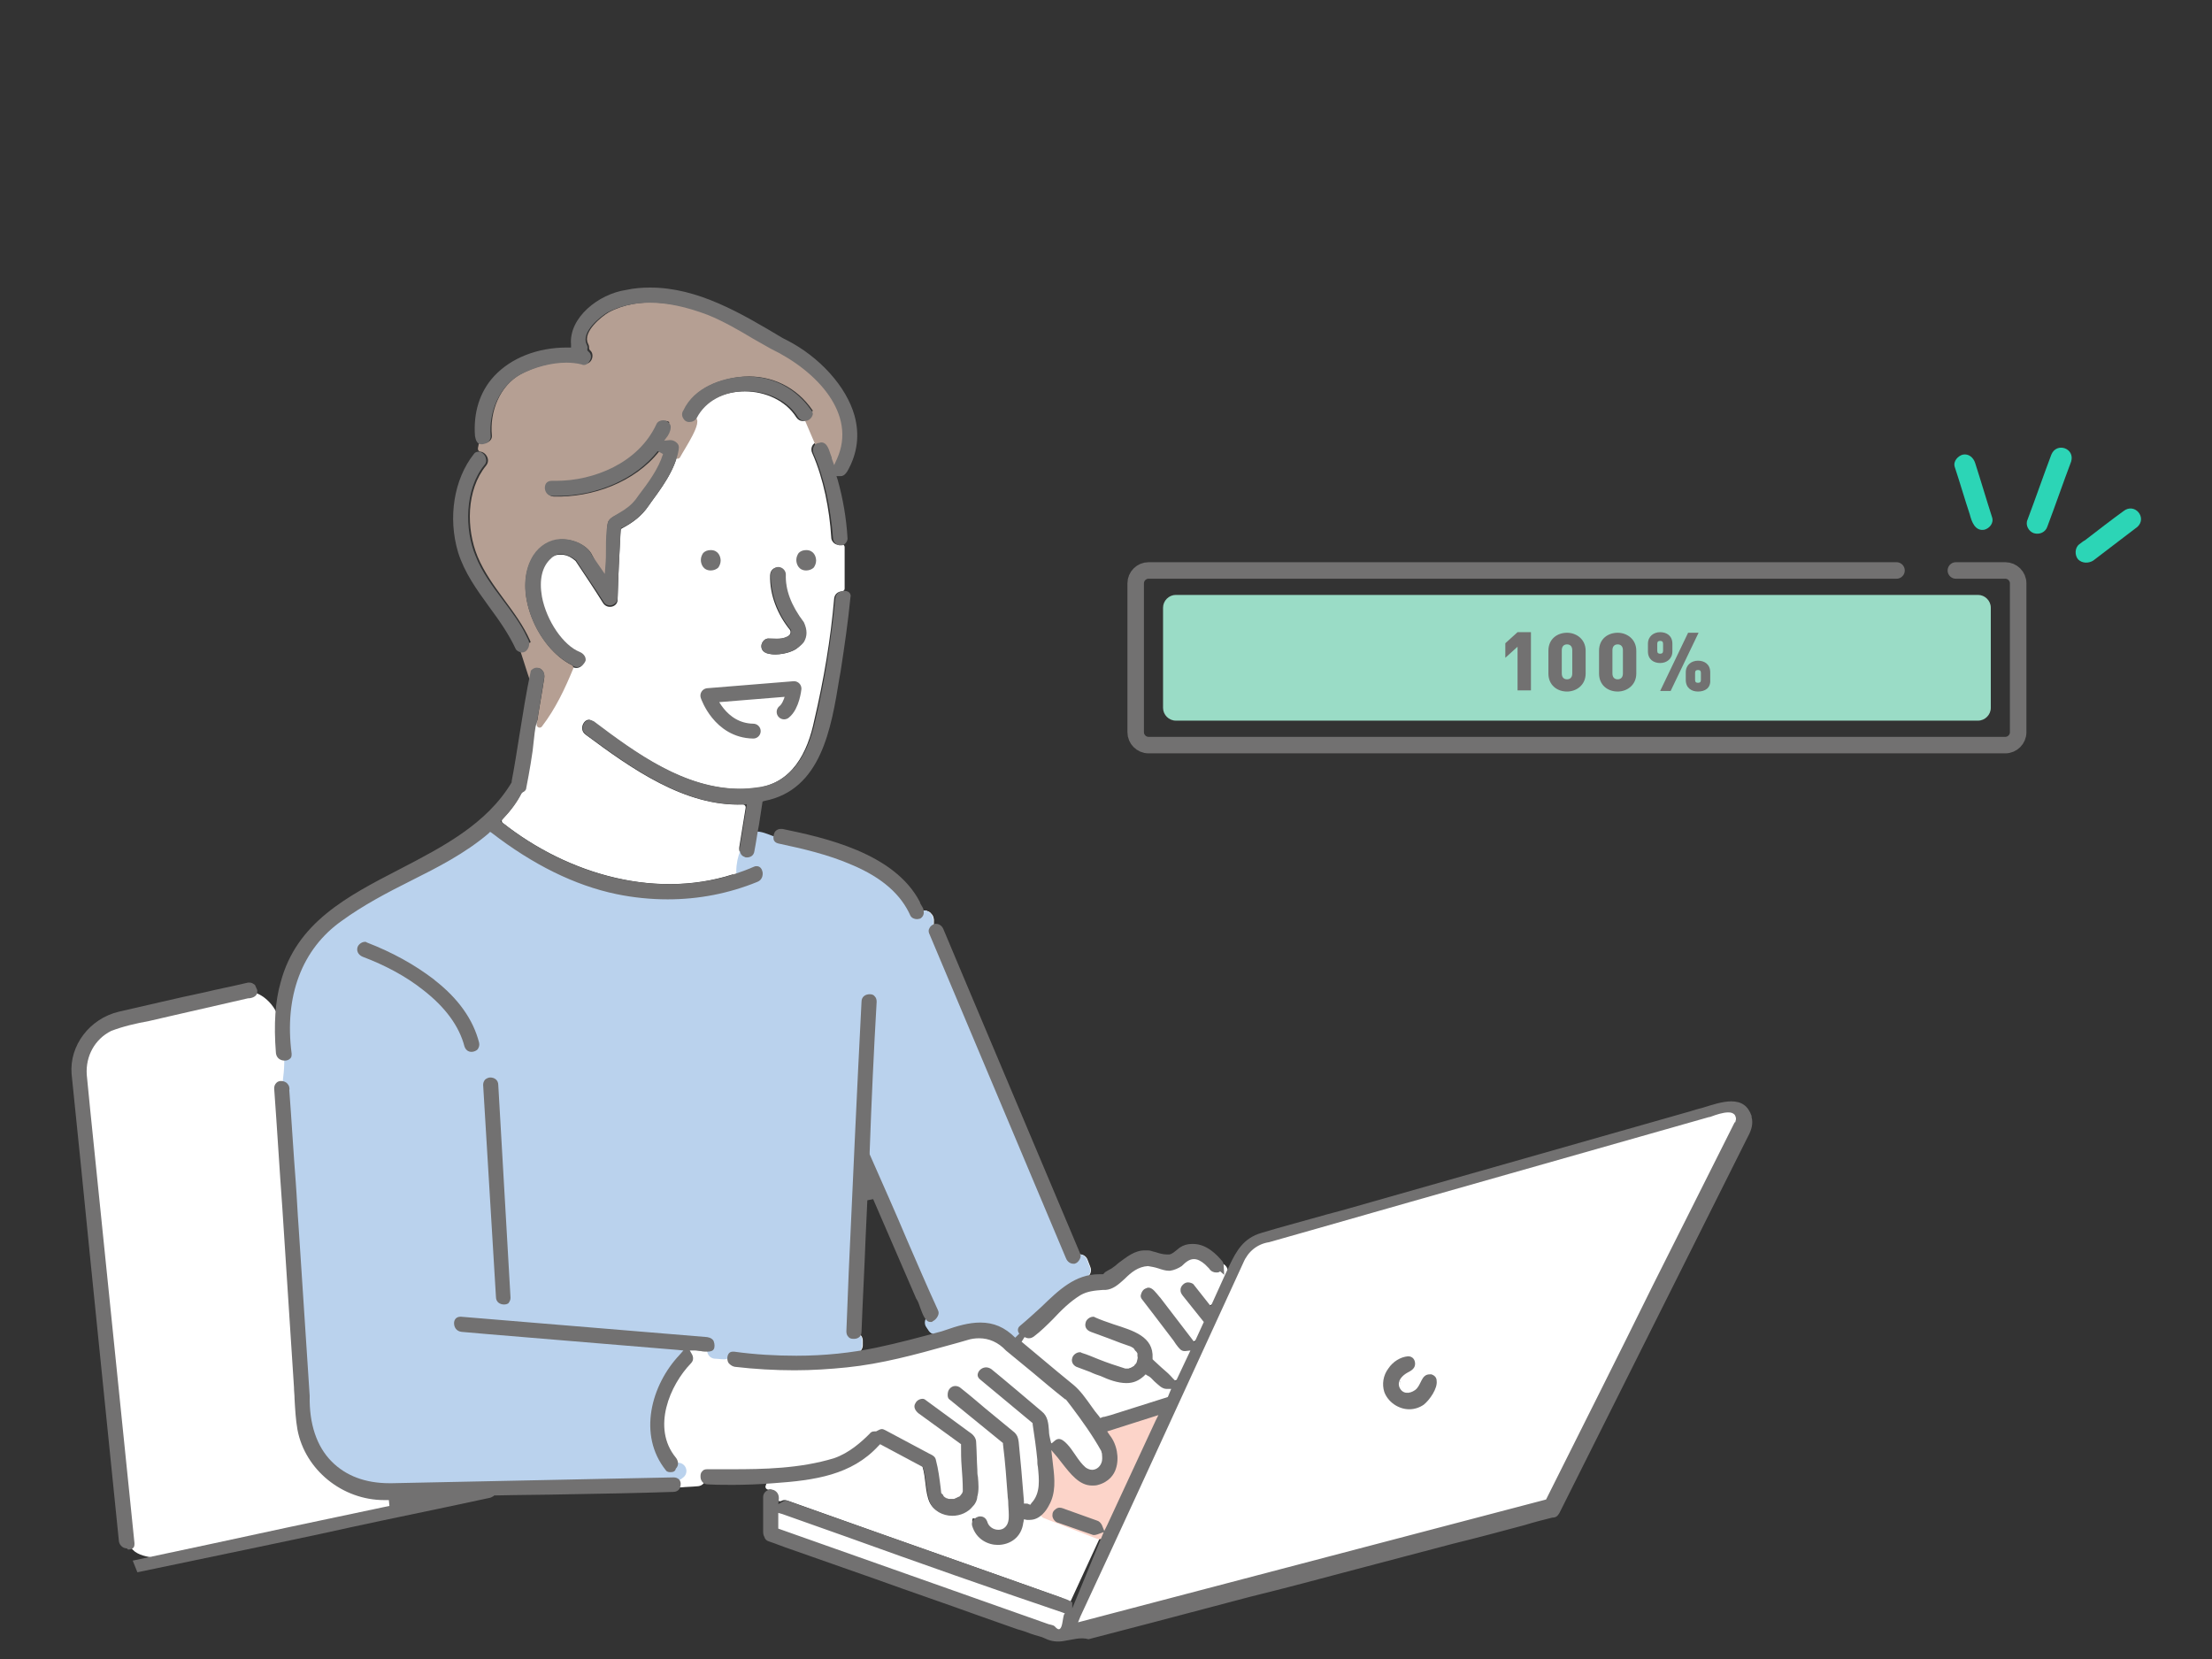 <?xml version="1.0" encoding="utf-8"?>
<!-- Generator: Adobe Illustrator 27.2.0, SVG Export Plug-In . SVG Version: 6.00 Build 0)  -->
<svg version="1.1" id="レイヤー_1" xmlns="http://www.w3.org/2000/svg" xmlns:xlink="http://www.w3.org/1999/xlink" x="0px"
	 y="0px" viewBox="0 0 380 285" style="enable-background:new 0 0 380 285;" xml:space="preserve">
<rect x="0" y="0" width="380" height="285" fill="#333333" stroke="none"/>
<style type="text/css">
	.st0{fill:#2CD5B6;}
	.st1{fill:none;stroke:#727171;stroke-width:2.835;stroke-linecap:round;stroke-linejoin:round;}
	.st2{fill:#FFFFFF;stroke:#FFFFFF;stroke-linecap:round;stroke-linejoin:round;stroke-miterlimit:10;}
	.st3{fill:#FCD4C9;stroke:#FCD4C9;stroke-width:2.835;stroke-linecap:round;stroke-linejoin:round;stroke-miterlimit:10;}
	.st4{fill:#FFFFFF;stroke:#FFFFFF;stroke-width:2.835;stroke-linecap:round;stroke-linejoin:round;stroke-miterlimit:10;}
	.st5{fill:#FFDC50;}
	.st6{fill:#B59F93;stroke:#B59F93;stroke-linecap:round;stroke-linejoin:round;stroke-miterlimit:10;}
	.st7{fill:#BAD2ED;stroke:#BAD2ED;stroke-width:2.835;stroke-linecap:round;stroke-linejoin:round;stroke-miterlimit:10;}
	.st8{fill:none;stroke:#727171;stroke-width:2.551;stroke-linecap:round;stroke-linejoin:round;}
	.st9{fill:#9ADCC6;}
	.st10{fill:#727171;}
</style>
<g>
	<path class="st0" d="M357,96.1c-0.6-0.7-0.6-2,0.2-2.6c0.3-0.2,0.6-0.5,1-0.7c2.2-1.7,4.4-3.4,6.6-5c1.9-1.5,4.1,1.1,2.4,2.7
		c-2.5,1.9-5,3.8-7.6,5.8C358.8,96.8,357.7,96.8,357,96.1z"/>
	<path class="st0" d="M348.3,89.3c1.4-3.7,2.7-7.5,4.1-11.2c0.9-2.2,4.1-1.1,3.4,1.2c-1.4,3.7-2.7,7.5-4.1,11.2
		c-0.3,0.9-1.3,1.4-2.3,1.1C348.5,91.3,347.9,90.2,348.3,89.3L348.3,89.3z"/>
	<path class="st0" d="M340.9,91c-1.6,0.3-2.2-1.4-2.5-2.6c-0.9-2.7-1.7-5.5-2.6-8.2c-0.3-1,0.6-1.9,1.4-2.1c1-0.2,1.8,0.5,2.1,1.4
		c1,3.1,1.9,6.2,2.9,9.3C342.6,89.9,341.7,90.8,340.9,91z"/>
	<path class="st1" d="M336,98h8.5c1.2,0,2.2,1,2.2,2.2v25.6c0,1.2-1,2.2-2.2,2.2H197.3c-1.2,0-2.2-1-2.2-2.2v-25.6
		c0-1.2,1-2.2,2.2-2.2h128.5"/>
	<g>
		<path class="st2" d="M176.3,261.1c-0.6,5.5-8.2,5.8-9.7,0.7c-0.3-1,0.3-1.7,1-2.1c0-0.3,0-0.6-0.1-0.9c-2,2.7-6.8,2.6-8.3-0.6
			c-0.8-1.9-0.6-4.1-1.2-6.1c-2.3-1.2-4.5-2.4-6.8-3.6c-5,5.5-12.1,6.2-19.1,6.6c0,0.1,0,0.2-0.1,0.3c1.1-0.2,2.1,0.9,2,2
			c0.4-0.2,0.8-0.3,1.4-0.1c2,0.7,3.9,1.4,5.9,2.1c13.7,4.9,27.5,9.7,41.2,14.6c0.5,0.2,0.8,0.5,1,0.8c1.8-3.9,3.6-7.8,5.4-11.7
			l-9-3.5C179,260.6,177.7,261.3,176.3,261.1z"/>
		<path class="st3" d="M189.1,243c1,1.4,2,2.8,2.7,4.3c1.5,3,0.3,7-3.1,7.8c-3.5,0.9-5.5-2.4-7.4-4.8c0.4,3.1,0.8,6.5-1.4,9.2l9,3.5
			c3.5-7.6,7-15.2,10.5-22.8L189.1,243z"/>
		<path class="st4" d="M200.2,238.5c-1.5-0.1-2.4-1.7-3.5-2.5c-2.4,2.3-5.4,1.3-8,0.1c-1.4-0.5-2.8-1-4.2-1.5
			c-0.8,0.2-1.6,0.4-2.4,0.5c2.9,2.1,5,4.9,7,7.8l10.3-2.8C199.7,239.6,200,239.1,200.2,238.5L200.2,238.5z"/>
		<path class="st5" d="M128.9,122C129,122,129,122,128.9,122C128.9,121.9,128.9,121.9,128.9,122C128.8,121.9,128.9,121.9,128.9,122z
			"/>
		<path class="st4" d="M181.6,277.3c-15.8-5.6-31.7-11.1-47.5-16.8v1.7c15.2,5.4,30.5,10.8,45.8,16.2c0.8,0.3,1.2,0.9,1.2,1.6
			c0.3-0.9,0.8-1.7,1.1-2.5C182.1,277.5,181.9,277.4,181.6,277.3z"/>
		<path class="st5" d="M176.9,257.5C176.6,257.4,176.7,257.8,176.9,257.5L176.9,257.5z"/>
		<path class="st5" d="M164.9,256.2C164.9,256,164.9,256,164.9,256.2L164.9,256.2z"/>
		<path class="st5" d="M194.6,232.6C194.6,232.5,194.7,232.4,194.6,232.6L194.6,232.6z"/>
		<path class="st5" d="M130.2,121.9C130.2,121.9,130.2,121.9,130.2,121.9C130.3,121.9,130.2,121.9,130.2,121.9
			C130.2,121.9,130.2,121.9,130.2,121.9L130.2,121.9z"/>
		<path class="st5" d="M130.3,121.9C130.4,121.8,130.4,121.8,130.3,121.9C130.4,121.8,130.3,121.9,130.3,121.9
			C130.3,121.9,130.3,121.9,130.3,121.9L130.3,121.9z"/>
		<path class="st5" d="M241.1,236.4C241.1,236.4,241.1,236.4,241.1,236.4C241.1,236.4,241.1,236.4,241.1,236.4
			C241.2,236.3,241.1,236.3,241.1,236.4L241.1,236.4z"/>
		<path class="st5" d="M241,236.5C241,236.5,241,236.5,241,236.5c0.1-0.1,0.1-0.1,0.1-0.1C241,236.5,241,236.5,241,236.5L241,236.5z
			"/>
		<path class="st5" d="M240.5,237.6C240.5,237.6,240.5,237.5,240.5,237.6C240.5,237.5,240.5,237.5,240.5,237.6
			C240.5,237.5,240.5,237.6,240.5,237.6z"/>
		<path class="st5" d="M240.5,237.4c0,0,0,0.1,0,0.1C240.6,237.4,240.6,237.4,240.5,237.4C240.6,237.2,240.6,237.3,240.5,237.4
			L240.5,237.4z"/>
		<path class="st5" d="M241.4,236c0,0,0,0,0.1,0C241.5,236,241.5,236,241.4,236z"/>
		<path class="st5" d="M242.1,238.8c0,0,0.1,0,0.2-0.1C242.3,238.8,242.1,238.8,242.1,238.8z"/>
		<path class="st4" d="M293.7,192.4c-25.2,7.2-50.4,14.3-75.6,21.5c-1.9,0.3-3.4,1.4-4,3.2c-3,6.5-6,13.1-9.1,19.6
			c-6.3,13.7-12.7,27.5-19,41.2c26.4-6.9,52.8-13.8,79.1-20.8c10.1-20.2,20.2-40.4,30.3-60.5C296.9,193.1,300.2,190.1,293.7,192.4
			L293.7,192.4z"/>
		<path class="st5" d="M242.7,238.5c0,0-0.1,0.1-0.2,0.1C242.6,238.6,242.7,238.5,242.7,238.5z"/>
		<path class="st4" d="M207,217.6c0.5,0.7-0.4-0.4-0.7-0.6c-0.4-0.3-0.9-0.8-1.5-0.8c-0.8,0-1.2,0.6-1.8,1c-0.7,0.5-1.5,0.8-2.3,0.9
			c-1.4,0.1-2.6-0.6-4-0.7c-1.6-0.1-3.1,1.7-4.3,2.6c-1,0.7-1.7,1.4-2.9,1.5c-1.4,0.1-2.9,0.1-4.1,0.9c-3,1.9-5.2,4.9-7.9,7.1
			c-0.7,0.5-1.4,0.5-2.1,0.2c2.2,1.8,4.4,3.6,6.6,5.4c0.8-0.2,1.6-0.4,2.4-0.5c-0.8-0.4-1.2-1.2-1-2.1c0.2-0.9,1.3-1.6,2.2-1.3
			c2.5,0.9,4.9,1.9,7.4,2.6c0.2,0,0.2,0,0.4,0c0.1,0,0.2-0.1,0.3-0.1c0.1,0,0.3-0.2,0.4-0.2c0,0,0,0-0.1,0.1c0,0,0.2-0.2,0.2-0.2
			c0.1-0.1,0.2-0.3,0.2-0.4c0-0.1,0.1-0.2,0.1-0.3c0-0.1,0-0.4,0-0.5c0-0.1,0-0.2-0.1-0.3c-0.1-0.1-0.1-0.2-0.2-0.3
			c0,0-0.2-0.2-0.2-0.2c-0.1-0.1-0.3-0.2-0.4-0.2c-1.5-0.5-4.7-1.7-6.7-2.4c-0.9-0.3-1.5-1.2-1.3-2.2c0.2-0.9,1.3-1.6,2.2-1.3
			c3.7,1.8,10.5,2.1,10.3,7.5c1.1,1,2.3,2,3.4,3c0.6-1.3,1.2-2.6,1.8-3.9c-1.2,0.1-1.8-1.1-2.5-1.9c-1.9-2.4-3.7-4.8-5.6-7.2
			c-0.6-0.8-0.1-2,0.7-2.5c1.5-0.9,2.5,0.6,3.3,1.7c1.8,2.4,3.6,4.7,5.4,7.1c0.4-0.8,0.8-1.7,1.1-2.5c-1.1-1.4-2.3-2.8-3.4-4.2
			c-0.3-0.4-0.5-0.8-0.5-1.3c0-1,0.9-1.8,1.8-1.8c0.4,0,1,0.2,1.3,0.5c0.8,1,1.7,2.1,2.5,3.1c0.7-1.5,1.4-3,2.1-4.5
			C208.7,218.8,207.6,218.4,207,217.6L207,217.6z"/>
		<path class="st2" d="M90,136.5c-0.9,1.7-2,3.2-3.3,4.5c11.2,8.8,26.6,13.3,40.3,8.3c0.2-0.6,0.5-1.1,0.7-1.6
			c-0.9-0.3-1.3-1.3-1.2-2.2c0.4-2.3,0.7-4.5,1.1-6.8c-10.1,0.4-19.5-6.3-27.3-12.1c-1.9-1.4,0-4.5,1.8-3.1
			c7.9,5.9,17.1,12.6,27.5,11.4c6.1-0.6,8.7-5.9,9.8-11.3c1.6-6.8,2.8-13.8,3.4-20.8c0.1-1.1,1-1.7,1.8-1.7v-7.1
			c-1.2,0.4-2.3-0.6-2.3-1.7c-0.3-4.7-1.3-9.9-3.2-14.2c-0.5-1-0.1-2.3,1.1-2.6c-0.4-1-0.8-2-1.2-3c-0.8,0.5-1.9,0.5-2.6-0.5
			c-3.5-5.6-13.5-5.8-16.6,0.1c-0.3,0.6-0.9,0.9-1.5,0.9c-0.2,1.6-0.7,3-1.3,4.4c-0.5,3.6-3.1,6.9-5.2,9.8c-1.2,1.8-2.8,3-4.7,4
			c-0.2,3.9-0.4,7.8-0.5,11.8c0,1.8-2.4,2.4-3.4,0.9c-1.5-2.4-3.1-4.8-4.7-7.2c-0.6-0.5-1.1-0.8-1.8-0.9c-0.2,0-0.4,0-0.7,0
			c-0.2,0-0.6,0.1-0.7,0.2c-0.2,0.1-0.3,0.2-0.5,0.3c-0.1,0.1-0.1,0.1-0.1,0.1c-4.1,3.6,0.3,13.6,4.8,15.3c2.8,1.2,0.7,4.8-1.8,3.1
			c-1.4,3.5-3,6.8-5.3,9.8c-0.6,3.7-1.2,7.3-1.8,11C90.8,135.9,90.4,136.3,90,136.5L90,136.5z M138.5,94.4c2.3,0,2.3,3.6,0,3.6
			S136.2,94.4,138.5,94.4z M132.1,109.2c1,0,1.9,0.2,2.8-0.2c0.1,0,0.2-0.1,0.2-0.1c0,0,0.2-0.2,0.2-0.2c0,0,0,0,0,0c0,0,0,0,0-0.1
			c0,0,0-0.1,0,0c0,0,0,0,0-0.1c-2.2-2.7-3.6-6.2-3.5-9.7c0.1-2.4,3.5-2.4,3.6,0c0,1.5,0.2,2.8,0.8,4.3c0.4,1.2,1.5,2.5,2.2,3.6
			c1,1.8,0.4,3.8-1.1,5c-1.4,1.3-7,2.2-7-0.7C130.3,110.1,131.1,109.1,132.1,109.2L132.1,109.2z M122.1,94.4c2.3,0,2.3,3.6,0,3.6
			S119.8,94.4,122.1,94.4z"/>
		<path class="st6" d="M92.7,114.3c1,0.3,1.4,1.3,1.3,2.2c-0.4,2.7-0.9,5.3-1.3,8c2.3-3,3.9-6.4,5.3-9.8c-6.1-3-10.7-13.3-6.8-19.4
			c1.2-1.7,2.9-2.9,5-3.1c2.2-0.2,5.1,1,6,3c0.5,0.7,1.8,4.6,2.2,5.3c0.2-2.4-0.9-8.2-0.5-10.6c0.2-1.2,1.3-1.6,2.3-2.1
			c1.1-0.7,1.9-1.2,2.7-2.2c1.7-2.3,3.8-4.9,4.7-7.7c-4.3,5.4-11.7,8.1-18.5,7.9c-2.3-0.1-2.3-3.7,0-3.6c6.9,0.2,14.5-3,17.5-9.5
			c0.4-0.9,1.7-1.1,2.5-0.7c1.3,0.7-1.3,3.1-2,4.1c1-0.1,3.5,0.8,3.3,2.2c0.8-1.5,4-6.2,2.5-6.4c-1.4,0.1-2.4-0.4-1.8-1.6
			c1.8-4,6.5-5.8,10.7-6.1c4.9-0.3,9.4,1.9,12.2,6c0.6,0.9-0.7,1-1.4,1.5c0.4,1,1.7,3.9,2.1,4.9c2-0.5,2.3,2,2.8,3.4
			c5.7-11-4.5-16.5-11-19.7c-3.5-2-7-4.4-10.8-5.8c-5.3-2-11.7-3.2-16.9-0.4c-1.2,0.7-4.2,3.2-3.3,4.8c0.2,0.3,0.2,0.7,0.2,0.9
			c1.3,1.1,0.3,3.7-1.7,3.1c-3.3-0.7-7.3,0.2-10.3,1.8c-3.4,1.9-5.1,6.1-4.7,10.1c0.1,1.2-1.2,2.1-2.3,1.7c0,0.2-0.1,0.4-0.1,0.6
			c1.2,0.1,2.4,1.8,1.3,3.2c-3.3,4-3.3,10.5-1.4,15.1c2.2,5.3,6.7,9.2,9,14.4c0.6,1.3-0.8,1.1-1.8,1.4c0.3,0.8,1.5,4.7,1.8,5.5
			C91.6,116.1,92,114.1,92.7,114.3L92.7,114.3z"/>
		<path class="st4" d="M30,266c12.3-2.6,24.6-5.2,36.8-7.8c-7.6,0.4-14.9-4.8-16.3-12.4c-0.5-2.4-0.5-4.9-0.6-7.3
			c-0.7-10.3-1.4-20.5-2-30.8c-0.5-6.8-0.9-13.7-1.4-20.5c0-0.7,0.2-1.1,0.6-1.4c-0.1-3.1-0.4-7.5-0.5-10.5l0.1,1.2
			c0-2.6-2.6-4.9-4.1-4.7c-4.4,1-8.7,2-13.1,3c-3.4,0.9-7,1.3-10.3,2.6c-3.1,1.5-4.4,5-3.7,8.3c0.3,2.6,0.5,5.2,0.8,7.7
			c2,19.2,3.9,38.4,5.9,57.6c0.5,4.6,0.9,9.2,1.4,13.8C23.7,266,27.4,266.6,30,266L30,266z"/>
		<path class="st4" d="M121.6,251.6c7.2,0,14.6,0.2,21.5-1.8c2.2-0.8,4.3-2.4,5.9-4.1c0.4-0.4,0.9-0.6,1.4-0.5
			c0.5-0.4,1.2-0.6,2-0.2c2.5,1.3,4.9,2.6,7.4,3.9c0.7,0.4,1.4,0.7,1.7,1.5c0.6,1.9,0.7,3.8,0.9,5.7c-0.1-0.5,0.3,0.7,0.1,0.3
			c0,0,0.1,0.2,0.1,0.2c0,0,0,0,0,0c0,0,0.1,0.1,0.2,0.1c0.1,0,0.1,0.1,0.2,0.1c0.1,0,0.3,0.1,0.4,0.1c0.2,0,0.3,0,0.5,0
			c0.2,0,0.3-0.1,0.5-0.1c0.1,0,0.4-0.3,0.3-0.2c0,0,0.1-0.1,0.2-0.1c0-0.1,0.1-0.2,0.1-0.2c0,0,0,0,0-0.1c0,0,0,0,0-0.1
			c0-2.6-0.2-5.3-0.3-7.9c-2.4-1.7-4.7-3.4-7.1-5.2c-0.8-0.6-1.2-1.6-0.7-2.5c0.5-0.8,1.7-1.2,2.5-0.7c2.6,1.9,5.3,3.9,7.9,5.8
			c0.7,0.5,0.9,1.1,0.9,1.9c0.1,1.6,0.1,3.1,0.2,4.7c0.1,2.1,0.6,4.6-0.8,6.4c0,0.3,0,0.6,0.1,0.9c0.9-0.4,2.2-0.2,2.5,1.1
			c0.2,0.9,1.3,1.4,2.1,0.8c0.6-0.4,0.6-1.2,0.6-1.8c0-1.1-0.1-2.2-0.2-3.3c-0.2-2.9-0.5-5.9-0.8-8.8c-3-2.5-6-4.9-9.1-7.4
			c-0.8-0.6-0.6-1.9,0-2.6c0.7-0.7,1.8-0.6,2.6,0c3.1,2.6,6.2,5,9.2,7.6c0.6,0.5,0.8,1.1,0.8,1.9c0.4,3.4,0.6,6.8,0.9,10.2
			c0.2,0,0.4,0.1,0.6,0.2c1.8-1.9,1-4.7,0.8-7c-0.2-2-0.5-4-0.8-6.1c-3-2.5-5.9-4.9-8.9-7.4c-1.8-1.5,0.8-4,2.6-2.6
			c2.9,2.4,5.8,4.8,8.7,7.3c1.5,1.3,1.2,3.2,1.6,5c2.4-1.9,4.3,3.4,5.9,4.5c0.8,0.6,1.8,0.2,2-0.8c0.1-0.4,0-0.9-0.1-1.4
			c-1.7-3.1-3.9-5.9-6-8.8c-3.5-2.7-6.8-5.7-10.2-8.4c-1.7-1.8-3.9-2.5-6.2-1.7c-6.8,1.8-13.7,3.9-20.7,4.7
			c-6.4,0.7-13.1,0.7-19.4-0.1c-1.4-0.2-1.9-1.6-1.6-2.6c-0.5,0-1.1,0-1.5-0.1c-0.7,1.1-2.5,0.5-3.6,0.5c0.4,0.6,0.4,1.4-0.3,2.1
			c-3.7,3.8-6.4,10.9-2.6,15.6c0.6,0.8,0.7,1.8,0,2.6c-0.6,0.6-1.9,0.8-2.6,0c-5.1-6.2-2.8-15.1,2.4-20.5c-12.4-1-24.7-2-37.1-3.1
			c-2.3-0.2-2.3-3.8,0-3.6c14.1,1.2,28.2,2.3,42.3,3.5c1.6,0.1,2.1,2,1.4,3c0.5,0,1,0.1,1.5,0.1c0.2-0.7,0.7-1.2,1.6-1
			c6.8,0.9,13.9,1,20.7,0v-0.8c-1,0.1-2.1-0.4-2-1.7c0.8-18.9,1.6-37.7,2.7-56.6c0.1-2.3,3.7-2.3,3.6,0c-0.5,8.6-0.9,17.3-1.3,25.9
			c3.9,8.9,7.8,17.8,11.7,26.7c0.5,1.2-0.2,2.2-1.1,2.6c0.1,0.2,0.3,0.4,0.4,0.6c5.2-1.5,9.4-3.2,13.8,1.1c-0.5-0.6-0.5-1.5,0.3-2.1
			c3.7-2.7,6.5-7.4,11.1-8.6l-0.5-1.3c-1,1-2.6,0.5-3-0.8c-1-2.3-1.9-4.6-2.9-6.9c-4.2-10-8.4-20-12.6-30c-2.7-6.3-5.3-12.6-8-18.9
			c-0.4-1,0.7-3.1-0.7-2.3c-0.8,0.5-2.1,0.2-2.5-0.7c-1.8-4.2-5.7-6.7-9.7-8.4c-4-1.7-8.3-2.7-12.6-3.6c-1.5-0.3-3.3-0.5-3.6,1.1
			c-0.2,1-1.4,1.5-2.3,1.2c-0.3,0.5-0.5,1-0.7,1.6c0.7-0.3,1.5-0.5,2.2-0.8c2.1-0.9,3.1,2.6,1,3.5c-15.5,6.7-33.4,1.8-46.2-8.4
			c-9.9,8.8-26.2,10.7-32.1,23.6c-1.8,4.4-1.9,9.2-1.5,13.8c0.2,2.6-3.8,2.1-3.6-0.4l0.2,5.2c1.2-0.9,3.2,0,3,1.8
			c0.6,7.8,1,15.7,1.6,23.5c0.6,9.7,1.3,19.4,1.9,29c-0.2,8.8,4.5,14.7,13.6,14.5c9-0.2,18-0.4,27.1-0.6c7.1-0.2,14.3-0.3,21.4-0.4
			c0.6,0,1.1,0.2,1.4,0.6c1-0.1,1.9-0.1,2.9-0.2C119.6,252.8,120.1,251.5,121.6,251.6L121.6,251.6z M86.1,186.4
			c0.7,12.1,1.4,24.3,2.1,36.5c0.1,2.3-3.5,2.3-3.6,0c-0.7-12.1-1.4-24.3-2.1-36.5C82.4,184.1,86,184.1,86.1,186.4z M72.3,170.5
			c-3-2.3-6.6-4.2-10.1-5.6c-2.3-0.8-1.3-4,1-3.5c8.2,3.3,17.1,8.6,19.6,17.6c0.6,2.3-2.9,3.2-3.5,1C78.3,176,75.4,172.9,72.3,170.5
			L72.3,170.5z"/>
		<path class="st5" d="M240.5,237.6C240.5,237.6,240.5,237.6,240.5,237.6C240.5,237.6,240.5,237.6,240.5,237.6L240.5,237.6z"/>
		<path class="st7" d="M116.5,252.7c-0.6,0.6-1.9,0.8-2.6,0c-5.1-6.2-2.8-15.1,2.4-20.5c-12.4-1-24.7-2-37.1-3.1
			c-2.3-0.2-2.3-3.8,0-3.6c14.1,1.2,28.2,2.3,42.3,3.5c1.6,0.1,2.1,2,1.4,3c0.5,0,1,0.1,1.5,0.1c0.2-0.7,0.7-1.2,1.6-1
			c6.8,0.9,13.9,1,20.7,0v-0.8c-1,0.1-2.1-0.4-2-1.7c0.8-18.9,1.6-37.7,2.7-56.6c0.1-2.3,3.7-2.3,3.6,0c-0.5,8.6-0.9,17.3-1.3,25.9
			c3.9,8.9,7.8,17.8,11.7,26.7c0.5,1.2-0.2,2.2-1.1,2.6c0.1,0.2,0.3,0.4,0.4,0.6c5.2-1.5,9.4-3.2,13.8,1.1c-0.5-0.6-0.5-1.5,0.3-2.1
			c3.8-2.7,6.5-7.4,11.1-8.6l-0.5-1.3c-1,1-2.6,0.5-3-0.8c-1-2.3-1.9-4.6-2.9-6.9c-4.2-10-8.4-20-12.6-30c-2.7-6.3-5.3-12.6-8-18.9
			c-0.4-1,0.7-3.1-0.7-2.3c-0.8,0.4-2.1,0.2-2.5-0.7c-1.8-4.2-5.7-6.7-9.7-8.4c-4-1.7-8.3-2.7-12.6-3.6c-1.5-0.3-3.9-1.9-4.2-0.4
			c-0.2,1-1.3,2.2-1.3,4.9c1.8-0.3,4.2,1.1,2.1,2c-15.5,6.7-33.4,1.8-46.2-8.4c-9.9,8.8-26.2,10.7-32.1,23.6
			c-1.8,4.4-1.9,9.2-1.5,13.8c0.2,2.6-0.2,4.8-0.4,6.6c0.6,7.8,1,15.7,1.6,23.5c0.6,9.7,1.3,19.4,1.9,29
			c-0.2,8.8,4.5,14.7,13.6,14.5c9-0.2,18-0.4,27.1-0.6c7.1-0.2,14.3-0.3,21.4-0.5L116.5,252.7L116.5,252.7z M86.2,186.3
			c0.7,12.1,1.4,24.3,2.1,36.5c0.1,2.3-3.5,2.3-3.6,0c-0.7-12.1-1.4-24.3-2.1-36.5C82.4,183.9,86,184,86.2,186.3z M72.3,170.3
			c-3-2.3-6.6-4.2-10.1-5.6c-2.3-0.8-1.3-4,1-3.5c8.2,3.3,17.1,8.6,19.6,17.6c0.6,2.3-2.9,3.2-3.5,1
			C78.3,175.9,75.5,172.7,72.3,170.3L72.3,170.3z"/>
		<path class="st8" d="M129.4,125.6c-5.8-0.1-7.8-6.1-7.8-6.1l14.8-1.2c0,0-0.3,2.9-1.7,4"/>
	</g>
	<path class="st9" d="M339.8,102.2H202c-1.2,0-2.2,1-2.2,2.2v17.2c0,1.2,1,2.2,2.2,2.2h137.8c1.2,0,2.2-1,2.2-2.2v-17.2
		C342,103.2,341,102.2,339.8,102.2z"/>
	<path class="st10" d="M260.7,118.7v-7.6l-2.1,1.9v-2.5l2.1-1.9h2.3v10H260.7z"/>
	<path class="st10" d="M269.2,118.8c-1.7,0-3.2-1.1-3.2-3.1v-3.9c0-2.1,1.6-3.1,3.2-3.1s3.2,1.1,3.2,3.1v3.9
		C272.4,117.7,270.8,118.8,269.2,118.8z M270.1,111.7c0-0.7-0.4-1-0.9-1c-0.5,0-0.9,0.3-0.9,1v4c0,0.7,0.4,1,0.9,1
		c0.5,0,0.9-0.3,0.9-1V111.7z"/>
	<path class="st10" d="M277.9,118.8c-1.7,0-3.2-1.1-3.2-3.1v-3.9c0-2.1,1.6-3.1,3.2-3.1s3.2,1.1,3.2,3.1v3.9
		C281.1,117.7,279.5,118.8,277.9,118.8z M278.8,111.7c0-0.7-0.4-1-0.9-1c-0.5,0-0.9,0.3-0.9,1v4c0,0.7,0.4,1,0.9,1
		c0.5,0,0.9-0.3,0.9-1V111.7z"/>
	<path class="st10" d="M285.2,113.9c-1.1,0-2.1-0.6-2.1-2v-1.3c0-1.3,1-2,2.1-2s2.1,0.6,2.1,2v1.3
		C287.3,113.2,286.3,113.9,285.2,113.9z M285.7,110.6c0-0.4-0.2-0.5-0.5-0.5c-0.3,0-0.5,0.1-0.5,0.5v1.2c0,0.4,0.2,0.5,0.5,0.5
		c0.3,0,0.5-0.1,0.5-0.5V110.6z M287,118.7h-1.8l4.8-10h1.8L287,118.7z M291.7,118.8c-1.1,0-2.1-0.6-2.1-2v-1.3c0-1.3,1-2,2.1-2
		c1.1,0,2.1,0.6,2.1,2v1.3C293.9,118.2,292.9,118.8,291.7,118.8z M292.2,115.6c0-0.4-0.2-0.5-0.5-0.5c-0.3,0-0.5,0.1-0.5,0.5v1.2
		c0,0.4,0.2,0.5,0.5,0.5c0.3,0,0.5-0.1,0.5-0.5V115.6z"/>
	<path class="st10" d="M86.6,224.1c-0.7,0-1.4-0.4-1.4-1.3L83,186.4c0-0.4,0.1-0.6,0.3-0.9c0.2-0.2,0.6-0.4,0.9-0.4
		c0.7,0,1.4,0.4,1.4,1.3l2.1,36.5c0,0.4-0.1,0.6-0.3,0.9C87.3,224,86.9,224.1,86.6,224.1L86.6,224.1z"/>
	<path class="st10" d="M115.2,252.9c-0.2,0-0.6,0-0.8-0.3c-4.9-6.1-2.5-14.7,2.3-19.8l0.7-0.8l-1-0.1c-10.8-0.9-21.7-1.8-32.5-2.7
		l-4.6-0.4c-0.9-0.1-1.3-0.8-1.3-1.5c0-0.5,0.3-1.1,1.1-1.1c0,0,0.1,0,0.1,0l42.3,3.5c0.6,0.1,1,0.4,1.1,0.7c0.2,0.5,0.2,1.1,0,1.4
		c-0.1,0.2-0.4,0.4-1.1,0.4c-0.3,0-0.7,0-1.1-0.1c-0.4,0-0.7-0.1-1-0.1h-0.9l0.4,0.7c0.1,0.2,0.4,0.9-0.2,1.5
		c-3.6,3.7-6.8,11.1-2.6,16.2c0.4,0.5,0.6,1.3,0,1.9C116,252.8,115.6,252.9,115.2,252.9L115.2,252.9z"/>
	<path class="st10" d="M162,256.8l0-0.1L162,256.8l0.1,0.2L162,256.8c0.1,0.3,0.2,0.3,0.3,0.4c0.1,0.1,0.2,0.1,0.2,0.1l0.1,0.1
		l0.1,0c0.1,0,0.2,0.1,0.3,0.1l0.1,0l0.1,0l0.3,0c0.1,0,0.2,0,0.3,0c0.2,0,0.3-0.1,0.5-0.2l0.1,0l0.1-0.1c0,0,0.2-0.1,0.2-0.1
		l-0.2,0.1l0.3-0.1c0,0,0.1-0.1,0.1-0.1l0.1-0.1l0.3-0.4v0c0-0.1,0.1-0.2,0.1-0.3c0,0,0,0,0,0c0-0.1,0-0.2,0-0.3
		c0-1.3-0.1-2.7-0.2-4c-0.1-1.2-0.1-2.4-0.1-3.6l0-0.2l-7.3-5.3c-0.5-0.4-1-1.1-0.5-1.8c0.2-0.4,0.7-0.7,1.2-0.7
		c0.2,0,0.4,0.1,0.5,0.2l7.5,5.5c0.8,0.5,1.2,1.1,1.2,1.8c0.1,1.6,0.1,3.1,0.2,4.7c0,0.4,0,0.8,0.1,1.2c0.1,1.2,0.2,2.3-0.1,3.4
		c-0.1-0.6,0.3,0.6-0.8,1.7c-0.8,1-2.1,1.6-3.5,1.6l0,0c-1.7,0-3.2-0.9-3.8-2.2c-0.4-1-0.5-2-0.7-3.2c-0.1-0.9-0.2-1.9-0.5-2.8
		l-0.1-0.2l-7.3-3.9l-0.3,0.3c-4.6,5-10.9,5.9-18,6.4c-4.8,0.4-10.1,0.3-11.3,0.2c-0.8,0-1.1-0.6-1.2-0.9c-0.1-0.4-0.1-1,0.2-1.3
		c0.2-0.3,0.5-0.4,0.9-0.4c0,0,3.3,0,4.2,0c5.4,0,11.7-0.1,17.6-1.9c2.6-0.9,4.7-2.8,6.1-4.2c0.2-0.3,0.5-0.4,0.8-0.4
		c0,0,0.1,0,0.1,0l0.2,0l0.2-0.1c0.2-0.1,0.5-0.3,0.8-0.3c0.2,0,0.4,0.1,0.6,0.2l7.5,4c0.6,0.3,1.1,0.5,1.2,1.2
		c0.4,1.5,0.6,3.1,0.8,4.7l0.1,0.9"/>
	<path class="st10" d="M21.8,266c-0.7,0-1.4-0.6-1.4-1.5c-0.9-8.9-1.8-17.8-2.7-26.6c-0.7-7.2-1.5-14.5-2.2-21.7
		c-0.5-5.3-1.1-10.7-1.6-16c-0.5-5.2-1.1-10.5-1.6-15.7c-0.4-4.9,3.1-9.5,8.1-10.7c4.9-1.1,9.8-2.3,14.6-3.3
		c2.5-0.6,5.1-1.1,7.6-1.7c0.1,0,0.2,0,0.3,0c0.4,0,0.6,0.2,0.9,0.4l0.4,0.9c0,0.3,0,0.5-0.1,0.7c-0.2,0.4-0.8,0.7-1.5,0.7l-13.1,3
		c-1.3,0.3-2.6,0.6-3.9,0.9c-2.2,0.4-4.4,0.9-6.5,1.7c-2.8,1.4-4.4,4.3-4.2,7.5c0.2,2,0.4,4.1,0.6,6.1l7.6,74.4c0,0.3,0,0.6-0.2,0.8
		c-0.2,0.2-0.5,0.3-0.9,0.3L21.8,266z"/>
	<path class="st10" d="M242.1,242.1c-1.9,0-3.7-1.3-4.3-3c-0.4-1.3-0.2-2.8,0.7-4c0.8-1.2,2.1-2,3.4-2.1c0.8,0,1.2,0.6,1.2,1.3
		c0,0.8-0.7,1.2-1.3,1.5c-0.9,0.5-1.8,1.4-1.4,2.5c0.5,1.2,1.7,1.2,2.7,0.5c1.1-0.8,1-2.7,2.5-2.7c0.1,0,0.2,0,0.3,0
		c0.6,0.2,0.9,0.6,0.9,1.1c0.2,1.3-1.2,3.3-2.2,4.1C243.9,241.8,243,242.1,242.1,242.1z"/>
	<path class="st10" d="M240.5,237.5c0-0.1,0-0.1,0-0.2C240.6,237.4,240.6,237.4,240.5,237.5C240.5,237.5,240.5,237.5,240.5,237.5z"
		/>
	<path class="st10" d="M240.6,237.8c0-0.1,0-0.2,0-0.2c0,0,0,0,0,0.1C240.5,237.7,240.5,237.7,240.6,237.8z"/>
	<path class="st10" d="M240.6,237.8C240.6,237.8,240.6,237.9,240.6,237.8L240.6,237.8z"/>
	<path class="st10" d="M48.9,182.2c-0.7,0-1.4-0.4-1.5-1.3c-0.4-5-0.1-9,0.8-12.1c2.7-10.3,11.4-14.8,20.5-19.5
		c7.3-3.8,14.9-7.7,19.2-14.9l0-0.1l0-0.1c0.5-2.6,0.9-5.2,1.3-7.7c0.6-3.7,1.2-7.6,2-11.3c0.3-0.3,0.6-0.5,1-0.5
		c0.4,0,0.8,0.2,1,0.5c0.2,0.2,0.4,0.6,0.3,1.2l-1.3,7.9c-0.3,0.4-0.4,2.3-0.7,4.7c-0.4,2.9-1.1,6.4-1.1,6.4c0,0.3-0.3,0.6-0.6,0.7
		l-0.1,0.1l-0.1,0.1c-0.7,1.4-1.7,2.8-3.2,4.4l-0.4,0.4l0.4,0.3c8.6,6.8,18.8,10.5,28.6,10.5c0,0,0,0,0,0c4.3,0,8.4-0.7,12.2-2.1
		c0.6-0.2,1.1-0.4,1.6-0.6v0l0.7-0.3c0.2-0.1,0.3-0.1,0.5-0.1c0.6,0,0.9,0.5,1,1c0.1,0.6-0.1,1.4-0.9,1.7c-4.9,2-10.1,3-15.4,3
		c-2.9,0-5.9-0.3-8.8-0.9c-7.2-1.5-14.4-5.1-21.4-10.5l-0.3-0.2l-0.3,0.3c-4,3.4-8.7,5.8-13.3,8.1c-4,2-8.2,4.2-11.9,6.9
		c-6.8,4.8-9.9,12.9-8.6,22.8c0,0.3,0,0.6-0.2,0.8C49.6,182.1,49.3,182.2,48.9,182.2z"/>
	<path class="st10" d="M144.4,93.7c-0.7,0-1.3-0.6-1.3-1.3c-0.4-5.2-1.5-10.3-3.3-14.4c-0.2-0.4-0.2-0.9,0-1.3
		c0.1-0.2,0.3-0.5,0.8-0.6c0.2,0,0.3-0.1,0.5-0.1c0.8,0,1.2,0.8,1.6,2.1c0.1,0.2,0.2,0.5,0.2,0.7l0.4,1.1l0.5-1.1
		c3.4-7.6-3.3-15-11.4-18.9c-1-0.6-2-1.1-3-1.7c-2.5-1.5-5.1-3-7.8-4.1c-3.7-1.4-7-2.1-10-2.1c-2.7,0-5.2,0.6-7.3,1.7
		c-1,0.6-4.6,3.3-3.5,5.5c0.1,0.2,0.2,0.5,0.1,0.7l0,0.3l0.2,0.2c0.5,0.4,0.5,1,0.3,1.4c-0.2,0.4-0.5,0.9-1.1,0.9
		c-0.1,0-0.2,0-0.4-0.1c-0.8-0.2-1.7-0.3-2.6-0.3c-2.6,0-5.6,0.8-8,2.1c-3.4,1.9-5.4,6.3-5,10.6c0,0.4-0.2,0.6-0.3,0.8
		c-0.2,0.3-0.6,0.4-1,0.5c-1.2,0.2-1.3-1-1.4-1.4c-0.3-4,0.8-7.6,3.3-10.3c2.9-3.1,7.4-4.9,12.5-4.9l0.7,0l0-0.5
		c-0.4-4.6,4.7-8.7,9.5-9.4c1.4-0.3,2.7-0.4,4.1-0.4c8.2,0,15.6,4.4,22.8,8.7l0.6,0.3c5.7,2.9,10.3,8,11.7,13
		c0.9,3.3,0.5,6.5-1.2,9.5l-0.2,0.3c-0.3,0.4-0.6,0.6-1,0.6h-0.7l0.2,0.6c0.9,3.2,1.5,6.6,1.7,10.1c0,0.6-0.5,1.1-1,1.2
		C144.6,93.6,144.5,93.7,144.4,93.7z"/>
	<path class="st10" d="M118.4,72.5c-0.6,0-0.9-0.4-1-0.6c-0.3-0.4-0.3-1,0-1.4c1.8-3.9,6.5-5.6,10.3-5.8c0.3,0,0.6,0,0.9,0
		c4.3,0,8.2,2.1,10.7,5.7l0.1,0.1c0.2,0.3,0.3,0.6,0.2,0.8c-0.1,0.3-0.3,0.6-0.6,0.8c-0.3,0.2-0.5,0.2-0.8,0.2
		c-0.3,0-0.7-0.1-1.1-0.6c-1.7-2.8-5.1-4.5-8.9-4.5c-3.8,0-7,1.7-8.5,4.6C119.4,72.3,118.9,72.5,118.4,72.5L118.4,72.5z"/>
	<path class="st10" d="M88.6,111.5c-1.2-2.6-2.9-5-4.6-7.3c-2.1-2.9-4.2-5.8-5.3-9.3c-1.8-6-0.7-12.6,2.7-16.9
		c0.2-0.3,0.5-0.4,0.8-0.4c0.5,0,1,0.4,1.2,0.9c0.1,0.3,0.3,0.9-0.2,1.4c-3.4,4.2-3.4,11.1-1.5,15.6c1.1,2.8,2.9,5.2,4.7,7.6
		c1.5,2,3.1,4.1,4.2,6.5l0.2,0.4c0.2,0.5,0.1,0.9,0,1.2C90.1,112.8,88.7,111.8,88.6,111.5z"/>
	<path class="st10" d="M99.2,114.6c-0.3,0-0.7-0.1-1-0.4c-3.3-1.6-6.2-5.4-7.4-9.7c-1-3.5-0.7-6.7,0.8-9.1c1.1-1.7,2.8-2.7,4.6-2.8
		c0.1,0,0.3,0,0.4,0c1.9,0,4.3,1,5.1,2.8c0.4,0.6,2.2,3.2,2.2,3.2l0.1-1.4c0.1-1,0.1-2,0.1-3c0-1.4,0-2.9,0.3-4.3
		c0.1-0.7,0.8-1.1,1.5-1.5c0.2-0.1,0.3-0.2,0.5-0.3c1.2-0.7,2-1.3,2.8-2.3l0.5-0.7c1.6-2.1,3.4-4.5,4.2-7.1l-0.9-0.5
		c-3.8,4.8-10.4,7.7-17.3,7.7c-0.3,0-0.5,0-0.8,0c-0.9,0-1.3-0.8-1.3-1.4c0-0.6,0.3-1.2,1.2-1.2c0.3,0,0.6,0,0.8,0
		c6.3,0,14.1-3,17.2-9.8c0.2-0.4,0.7-0.6,1.1-0.6c0.2,0,0.5,0.1,0.7,0.2c0.3,0.2,0.5,0.4,0.6,0.7c0.1,0.5-0.1,1.2-0.5,1.8l-0.6,0.8
		c0,0,1-0.1,1-0.1c0.5,0,0.9,0.2,1.2,0.5c0.2,0.2,0.4,0.5,0.3,1l0,0.1c-0.5,3.2-2.7,6.3-4.7,9l-0.4,0.6c-1.1,1.6-2.5,2.8-4.5,3.8
		l-0.3,0.1l-0.1,1c-0.2,3.6-0.4,7.4-0.5,11c0,0.8-0.7,1.3-1.3,1.3c-0.3,0-0.8-0.1-1.1-0.6c-1-1.6-2.1-3.2-3.1-4.7
		c-0.5-0.8-1.1-1.6-1.6-2.4l0-0.1l-0.1,0c-0.6-0.5-1.3-0.8-2.1-1c-0.2,0-0.3,0-0.4,0c-0.1,0-0.3,0-0.4,0l-0.1,0L96,95.2
		c-0.2,0-0.5,0.1-0.6,0.2c-0.2,0.1-0.3,0.2-0.4,0.2l-0.1,0.1l-0.2,0.2c-1.6,1.4-2.1,3.7-1.6,6.6c0.8,4.2,3.7,8.4,6.5,9.5
		c0.7,0.3,1.1,0.9,1,1.5C100.4,114,99.9,114.6,99.2,114.6z"/>
	<path class="st10" d="M184.4,217.1c-0.8,0-1.2-0.7-1.3-1l-23.5-55.8c-0.1-0.3-0.1-0.6,0.1-0.9c0.2-0.4,0.6-0.6,0.9-0.7
		c0.1,0,0.2,0,0.2,0c0.8,0,1.2,0.7,1.3,1l2.9,6.9l20.5,48.6l0.1,0.3c0.1,0.3,0,0.6-0.1,0.8c-0.2,0.4-0.5,0.7-0.9,0.8
		C184.6,217.1,184.5,217.1,184.4,217.1L184.4,217.1z"/>
	<path class="st10" d="M138.5,98c-1.3,0-1.7-1.1-1.7-1.8c0-0.5,0.2-0.9,0.4-1.2c0.3-0.3,0.7-0.5,1.3-0.5c1.3,0,1.7,1.1,1.7,1.8
		c0,0.5-0.2,0.9-0.4,1.2C139.5,97.8,139,98,138.5,98z"/>
	<path class="st10" d="M122.1,98c-1.3,0-1.7-1.1-1.7-1.8c0-0.5,0.2-0.9,0.4-1.2c0.3-0.3,0.7-0.5,1.3-0.5c1.3,0,1.7,1.1,1.7,1.8
		c0,0.5-0.2,0.9-0.4,1.2C123.1,97.8,122.6,98,122.1,98z"/>
	<path class="st10" d="M22.8,268.1c8.9-1.9,17.9-3.8,26.6-5.7c5.8-1.2,11.7-2.5,17.5-3.7l-0.1-1c-0.3,0-0.6,0-0.8,0
		c-7.2,0-13.6-5.2-14.9-12.1c-0.3-1.7-0.4-3.5-0.5-5.3c0-0.7-0.1-1.3-0.1-2l-2-30.8c-0.5-6.8-0.9-13.7-1.4-20.5c0-0.4,0.1-0.7,0.4-1
		c0.2-0.2,0.5-0.3,0.8-0.3c0.4,0,0.9,0.2,1.1,0.5c0.2,0.2,0.4,0.6,0.3,1.1c0.4,5.3,0.7,10.6,1.1,15.7c0.2,2.6,0.3,5.2,0.5,7.8
		l1.9,29c-0.1,4.8,1.2,8.7,3.8,11.3c2.4,2.4,5.7,3.7,9.9,3.7c0,0,0.4,0,0.4,0l48.4-1c0.4,0,0.7,0.1,1,0.4l0,0l0,0
		c0.3,0.4,0.3,0.9,0.1,1.4c-0.2,0.5-0.7,0.7-1.2,0.7l0,0c-0.1,0-0.2,0-0.2,0c-5.9,0.2-11.9,0.3-17.7,0.4c-4.1,0.1-8.4,0.1-12.6,0.2
		l-0.2,0l-0.1,0.1c-0.2,0.1-0.3,0.2-0.6,0.3l-7.5,1.6c-7.2,1.5-14.4,3-21.6,4.6c-10.3,2.2-21,4.4-31.5,6.6L22.8,268.1z"/>
	<path class="st10" d="M146.6,230c-0.4,0-0.7-0.1-0.9-0.4c-0.2-0.2-0.3-0.5-0.3-0.9l0.4-10.1c0.7-15.3,1.4-31,2.2-46.5
		c0-0.9,0.7-1.3,1.4-1.3c0.4,0,0.7,0.1,0.9,0.4c0.2,0.2,0.3,0.5,0.3,0.9c-0.5,8.6-0.9,17.3-1.2,25.8l0,0.3l0,0.1
		c2.2,5,4.4,9.9,6.5,14.9c1.7,3.9,3.4,7.9,5.2,11.8c0.2,0.4,0.2,0.7,0,1.1c-0.2,0.4-0.5,0.7-0.9,0.9l-0.1,0.1c-0.1,0-0.2,0-0.3,0
		c0,0,0,0,0,0c-0.8,0-1.3-1.3-1.7-2.4c-0.2-0.6-0.4-1.2-0.7-1.6L150,206l-1,0.2l-0.3,6.5c-0.2,5.4-0.5,10.7-0.7,16.1
		c0,1-0.9,1.2-1.2,1.2C146.7,230,146.7,230,146.6,230z"/>
	<path class="st10" d="M128.3,147.3c-0.1,0-0.3,0-0.4-0.1c-0.7-0.2-0.9-1-0.8-1.6l1.2-7.4l-0.6,0c-0.3,0-0.5,0-0.8,0
		c-9.3,0-17.7-5.7-26.2-12c-0.8-0.6-0.6-1.4-0.5-1.6c0.2-0.6,0.6-0.9,1.1-0.9c0.2,0,0.4,0.1,0.7,0.2c7.3,5.5,15.6,11.6,25.2,11.6
		c0,0,0,0,0,0c0.9,0,1.8-0.1,2.6-0.2c5.3-0.5,8.8-4.5,10.3-11.7c1.6-6.7,2.7-13.7,3.4-20.8c0.1-0.9,0.8-1.2,1.4-1.3l0.1,0
		c0.4,0,0.7,0.1,0.9,0.3c0.2,0.2,0.3,0.5,0.2,0.8c-0.4,4.1-1,8.3-1.7,12.8l-0.2,1.1c-1.4,8.6-3.1,19.2-12.9,21.1l-0.3,0.1l-0.6,3.9
		c-0.3,1.5-0.5,3.1-0.8,4.6C129.5,147,128.9,147.3,128.3,147.3z"/>
	<path class="st10" d="M157.5,157.9c-0.4,0-0.9-0.2-1.1-0.6c-1.6-3.6-4.8-6.5-10-8.7c-4.1-1.8-8.5-2.8-12.7-3.7
		c-0.4-0.1-0.7-0.3-0.8-0.7c-0.1-0.4,0-1,0.3-1.4c0.2-0.2,0.5-0.4,0.9-0.4c0.1,0,0.2,0,0.3,0c7.2,1.5,19.2,4.1,23.6,12.5l0.1,0.3
		c0.1,0.2,0.3,0.5,0.4,0.7l0.1,0.2c0.1,0.4,0.3,1.2-0.5,1.7C158,157.8,157.8,157.9,157.5,157.9L157.5,157.9z"/>
	<path class="st10" d="M81,180.7c-0.3,0-0.9-0.1-1.2-0.9c-0.9-3.5-3.3-6.8-7.2-9.8c-2.9-2.3-6.5-4.2-10.2-5.6
		c-0.6-0.2-1.2-0.8-1-1.6c0.1-0.5,0.7-1,1.3-1c0.1,0,0.2,0,0.3,0.1c4.4,1.7,8.2,3.8,11.6,6.4l0.1,0.1h0c4.1,3.2,6.6,6.8,7.6,10.7
		c0.1,0.4,0,0.8-0.2,1.1C81.9,180.5,81.4,180.7,81,180.7L81,180.7z"/>
	<path class="st10" d="M133.2,112.4c-0.3,0-0.7,0-1-0.1c-0.7,0-1.4-0.5-1.4-1.3c0-0.7,0.6-1.3,1.2-1.3l0.5,0c0.3,0,0.6,0,0.9,0
		c0.5,0,1.1,0,1.7-0.3c0.1,0,0.1-0.1,0.2-0.1l0.2-0.1c0.1-0.1,0.1-0.1,0.2-0.2l0.2-0.1l0-0.3c0,0,0,0,0,0c0,0,0,0,0-0.1v0l0-0.1l0,0
		l0-0.2l-0.1-0.1c-2.2-2.7-3.4-6.1-3.4-9.4c0-0.7,0.6-1.3,1.3-1.3c0.7,0,1.3,0.6,1.3,1.3c-0.1,2.6,0.9,5.3,3.1,8.2
		c0.6,1.3,0.6,2.4,0,3.4C137.1,111.6,135.2,112.4,133.2,112.4L133.2,112.4z"/>
	<path class="st10" d="M182.8,281.9c-1.1,0.2-2.2,0.1-3.2-0.4c-0.8-0.4-1.6-0.5-2.4-0.8c-0.8-0.3-1.6-0.6-2.4-0.8
		c-2.3-0.8-4.5-1.6-6.8-2.4c-5.8-2.1-11.7-4.1-17.5-6.2c-4.9-1.7-9.9-3.5-14.8-5.2c-1.2-0.4-2.4-0.9-3.6-1.3
		c-0.4-0.1-0.7-0.4-0.8-0.8l0,0l0,0c-0.2-0.3-0.2-0.7-0.2-1.1l0-5.7c0-0.7,0.5-1.2,1.2-1.3c0.1,0,0.2,0,0.2,0c0.3,0,0.6,0.1,0.9,0.4
		c0.3,0.3,0.4,0.7,0.4,1.1l-0.1,1l0.9-0.5c0.2-0.1,0.3-0.1,0.5-0.1c0.1,0,0.3,0,0.4,0.1l47,16.6c0.3,0.1,1.5,0.5,1.7,0.8v1l5.4-13.1
		l-1.1,0.4c-0.1,0-0.3,0.1-0.4,0.1c-0.1,0-0.2,0-0.3,0l-6-2.1c-0.5-0.1-0.9-0.6-1-1.1c0-0.2-0.1-0.8,0.5-1.2
		c0.2-0.2,0.5-0.3,0.7-0.3c0.4,0,0.8,0.2,1.1,0.3l5.3,1.9c0.4,0.1,0.7,0.4,0.9,0.8l0.4,1l0.5-1c2.8-6,5.5-11.9,8.3-17.9l0.5-1
		l-8.8,2.8l0.4,0.6c1.3,1.6,1.7,4,1.1,5.8c-0.3,1-1.2,2.3-3.1,2.8c-0.3,0.1-0.7,0.1-1,0.1c-2.2,0-3.7-2-5.2-3.9
		c-0.2-0.3-0.5-0.6-0.7-0.9l-1.1-1.3l0.2,1.7l0.1,0.9c0.3,2.4,0.5,4.8-0.7,6.9c-0.4,0.8-1.5,2.5-3.3,2.5c-0.2,0-0.3,0-0.5,0
		l-0.5-0.1l-0.1,0.5c-0.3,2.7-2.4,3.9-4.4,3.9c-1.6,0-3.7-0.9-4.4-3.3c-0.1-0.4,0-0.7,0.2-1c0.3-0.3,0.7-0.6,1.2-0.6
		c0.3,0,0.9,0.1,1.2,0.9c0.2,0.8,1,1.4,1.9,1.4c0.4,0,0.7-0.1,1-0.3c0.8-0.6,0.8-1.6,0.8-2.2c0-0.8-0.1-1.6-0.1-2.3
		c0-0.4-0.1-0.7-0.1-1.1c-0.2-2.7-0.4-5.6-0.8-8.8l0-0.2l-9.2-7.5c-0.3-0.2-0.3-0.6-0.3-0.8c0-0.4,0.1-0.8,0.4-1.1
		c0.2-0.2,0.5-0.4,0.9-0.4c0.3,0,0.7,0.1,1,0.4c1.4,1.1,2.8,2.3,4.1,3.4c1.7,1.4,3.4,2.8,5.1,4.2c0.4,0.4,0.6,0.8,0.7,1.6
		c0.3,3,0.6,6.3,0.9,10.2l0,0.4l0.4,0c0.1,0,0.3,0,0.4,0.1l0.3,0.1l0.2-0.3c1.6-1.7,1.3-4.1,1.1-6.2c-0.1-0.4-0.1-0.8-0.1-1.2
		c-0.2-2.1-0.5-4.1-0.8-6.1l0-0.2l-0.1-0.1c-2.8-2.3-5.5-4.6-8.3-6.9l-0.6-0.5c-0.5-0.4-0.5-0.8-0.4-1.1c0.2-0.6,0.8-1,1.4-1
		c0.3,0,0.6,0.1,0.9,0.3c1.5,1.2,7.3,6.1,8.7,7.3c1,0.8,1.1,2,1.2,3.3c0,0.5,0.1,1,0.2,1.4l0.2,0.8l0.6-0.5c0.2-0.2,0.5-0.3,0.7-0.3
		c0.9,0,2,1.5,2.8,2.7c0.6,0.9,1.2,1.7,1.8,2.2c0.3,0.2,0.7,0.4,1.1,0.4c0.8,0,1.5-0.6,1.7-1.5c0.1-0.5,0-1,0-1.3l-0.1-0.3l0-0.1
		c-1.5-2.7-3.3-5.2-5.1-7.6l-1-1.3l-0.1,0c-1.9-1.5-3.8-3.1-5.7-4.7c-1.5-1.2-3-2.5-4.5-3.7c-1.3-1.4-2.9-2.1-4.6-2.1
		c-0.7,0-1.4,0.1-2,0.3c-1,0.3-2.1,0.6-3.2,0.9c-5.7,1.6-11.6,3.2-17.5,3.8c-2.9,0.3-6,0.5-9,0.5c-3.4,0-6.9-0.2-10.3-0.6
		c-0.5-0.1-0.8-0.4-1-0.6c-0.3-0.4-0.3-0.9-0.2-1.3c0.1-0.3,0.3-0.7,0.9-0.7c0.1,0,0.1,0,0.2,0c3.6,0.5,7.2,0.7,10.7,0.7
		c4.9,0,9.5-0.5,13.8-1.4c3.8-0.8,7.5-1.8,11.2-2.8l0.6-0.2c2-0.7,4-1.3,6-1.3c2.3,0,4.2,0.8,6,2.6l0.7-0.7
		c-0.2-0.2-0.5-0.9,0.2-1.4c1.2-1,2.4-2.1,3.6-3.2c3-2.9,5.8-5.6,9.9-5.6c0.1,0,0.3,0,0.4,0l0.3,0l0.2-0.2c0.1-0.2,0.6-0.4,0.9-0.6
		c0.2-0.1,0.4-0.2,0.5-0.3c0.3-0.2,0.7-0.5,1-0.8c1.5-1.1,2.8-2.2,4.6-2.2c0.2,0,0.3,0,0.5,0c0.4,0,0.8,0.2,1.3,0.3
		c0.6,0.2,1.3,0.4,1.9,0.4c0.2,0,0.3,0,0.5,0c0.5-0.1,0.9-0.5,1.3-0.8c0.2-0.2,0.4-0.3,0.5-0.4c0.6-0.4,1.3-0.6,2-0.6
		c0.1,0,0.2,0,0.3,0c2.3,0,4.1,1.9,5,3c0.1,0.1,0.1,0.3,0.2,0.4l0.1,1.9l-0.7-0.6c-0.2,0.2-0.4,0.2-0.7,0.2c-0.4,0-0.9-0.2-1.2-0.7
		l0,0c-0.1-0.1-0.1-0.1-0.2-0.2c-0.2-0.2-0.4-0.4-0.5-0.5c-0.7-0.6-1.3-0.9-1.9-0.9c-0.7,0-1.3,0.4-2.1,1.2c-0.6,0.4-1.3,0.7-2,0.8
		c-0.1,0-0.2,0-0.2,0c-0.6,0-1.2-0.2-1.8-0.4c-0.6-0.2-1.2-0.3-1.8-0.4c-1.7,0.1-2.9,1.1-4,2.2c-1.1,1-2,1.8-3.3,1.9l-0.5,0
		c-1.3,0.1-2.6,0.2-3.8,0.9c-1.8,1.1-3.3,2.6-4.7,4.1c-1,1-2.1,2.1-3.3,3c-0.3,0.2-0.5,0.3-0.9,0.3c-0.2,0-0.5-0.1-0.7-0.2l-0.5,0.8
		c2,1.7,4.1,3.4,6.1,5.1l2.8,2.3c1.2,1,2.1,2.3,3.1,3.7c0.4,0.6,0.8,1.1,1.3,1.7l0.2,0.3l0.3-0.1c0.1-0.1,0.3-0.1,0.4-0.1l1.1-0.3
		l9.8-3.1l0.1-0.2c0.1-0.2,0.1-0.3,0.2-0.5l0.3-0.7l-0.8,0c-0.8,0-1.4-0.7-2.1-1.3c-0.4-0.4-0.7-0.8-1.2-1l-0.3-0.2l-0.3,0.3
		c-0.9,0.8-1.8,1.2-3,1.2c-1.5,0-3.1-0.6-4.4-1.2c-0.6-0.2-1.2-0.4-1.8-0.7c-0.8-0.3-1.6-0.6-2.4-0.9c-0.6-0.3-0.9-0.9-0.7-1.5
		c0.1-0.5,0.7-1,1.3-1c0.1,0,0.2,0,0.3,0.1c1,0.3,1.9,0.7,2.9,1.1c1.5,0.6,3,1.1,4.6,1.6l0.1,0l0.2,0c0.1,0,0.2,0,0.3,0
		c0.1,0,0.2,0,0.2-0.1l0.1,0c0.2-0.1,0.4-0.2,0.5-0.3l0.1-0.1c0,0-0.1,0,0,0.1l0.1-0.2l-0.1,0.1l0.2-0.2l0.1-0.1
		c0.1-0.1,0.2-0.3,0.2-0.4c0,0,0.1-0.4,0.1-0.4c0-0.1,0.1-0.3,0-0.5c0,0,0-0.2,0-0.2l0-0.2c0-0.1,0-0.2-0.1-0.2l0-0.1l-0.1-0.1
		c0,0-0.1-0.1-0.1-0.1l-0.1-0.1c-0.1-0.1-0.1-0.1-0.1-0.2c0,0-0.1-0.1-0.1-0.1l-0.1-0.1l-0.1-0.1c-0.1,0-0.2-0.1-0.2-0.1l-0.2-0.1
		c-0.9-0.3-2.3-0.8-3.8-1.4c-1.1-0.4-2.2-0.8-3-1.1c-0.8-0.3-1.1-0.9-0.9-1.6c0.1-0.5,0.7-1,1.3-1c0.1,0,0.2,0,0.3,0.1
		c0.9,0.4,2,0.8,3.2,1.2c3.4,1.1,6.9,2.1,6.7,5.8l0,0.2l0.2,0.2c0.4,0.4,0.9,0.8,1.3,1.2c0.7,0.6,1.4,1.2,2,1.9l0.5,0.5l2.5-5.3
		l-0.9,0.1c0,0-0.1,0-0.1,0c-0.6,0-0.9-0.4-1.5-1.2c-0.1-0.2-0.3-0.4-0.4-0.6c-1.5-2-5.5-7.2-5.5-7.2c-0.1-0.2-0.2-0.4-0.1-0.7
		c0.1-0.4,0.3-0.8,0.7-1c0.2-0.1,0.4-0.2,0.6-0.2c0.7,0,1.3,0.9,1.9,1.6l0.1,0.1l5.9,7.7l1.6-3.5l-3.6-4.5c-0.3-0.4-0.4-0.6-0.4-1
		c0-0.3,0.1-0.6,0.4-0.9c0.3-0.3,0.6-0.4,0.9-0.4c0.4,0,0.8,0.2,0.9,0.3l3,3.8c0,0,2.4-5.3,2.4-5.3l0.8-1.7c1.2-2.5,2.4-4.7,5.5-5.6
		c3.3-1,6.7-1.9,9.9-2.8c1.7-0.5,3.4-0.9,5.1-1.4l58.7-16.7c0.6-0.2,1.3-0.4,2.1-0.6c1.6-0.5,3.4-1.1,4.9-1.1c1.8,0,2.9,0.8,3.5,2.5
		l0,0.2c0.3,1.1,0,2.2-0.6,3.3l-32.4,64.7c-0.1,0.1-0.1,0.2-0.2,0.3c-0.2,0.3-0.5,0.5-0.9,0.5h-0.1c-1.6,0.4-3.2,0.8-4.8,1.3
		c-4.1,1.1-8.2,2.2-12.3,3.2c-5.6,1.5-11.1,2.9-16.7,4.4c-6,1.6-12,3.2-18.1,4.7c-5.4,1.4-10.9,2.9-16.3,4.3c-3.8,1-7.7,2-11.5,3
		C185.6,281.2,184.2,281.7,182.8,281.9z M133.7,262.6c0,0,46.1,16.3,46.1,16.3c0.4,0.2,1.1,0.2,1.4,0.5c1.6,1.9,1.2-2.4,1.8-2.2
		c0,0-0.5-0.2-0.5-0.2c-12.4-4.2-24.9-8.6-37.1-13c-3.7-1.3-7.3-2.6-11-3.9l-0.7-0.2V262.6z M296.9,191.1c-0.9,0-2.1,0.4-2.9,0.7
		c-0.2,0.1-0.3,0.1-0.4,0.1c-22.8,6.5-45.5,12.9-68.2,19.4l-7.4,2.1c-2,0.3-3.6,1.6-4.4,3.5l-9,19.6c-6.3,13.7-12.6,27.5-19,41.2
		l-0.4,1l80.4-21.1l0.1-0.2c6.1-12.2,12.2-24.3,18.2-36.5c4.7-9.4,9.4-18.7,14.1-28.1h0.1l0.1-0.4c0.1-0.4-0.1-0.7-0.2-0.9
		C297.7,191.2,297.4,191.1,296.9,191.1z"/>
</g>
</svg>
